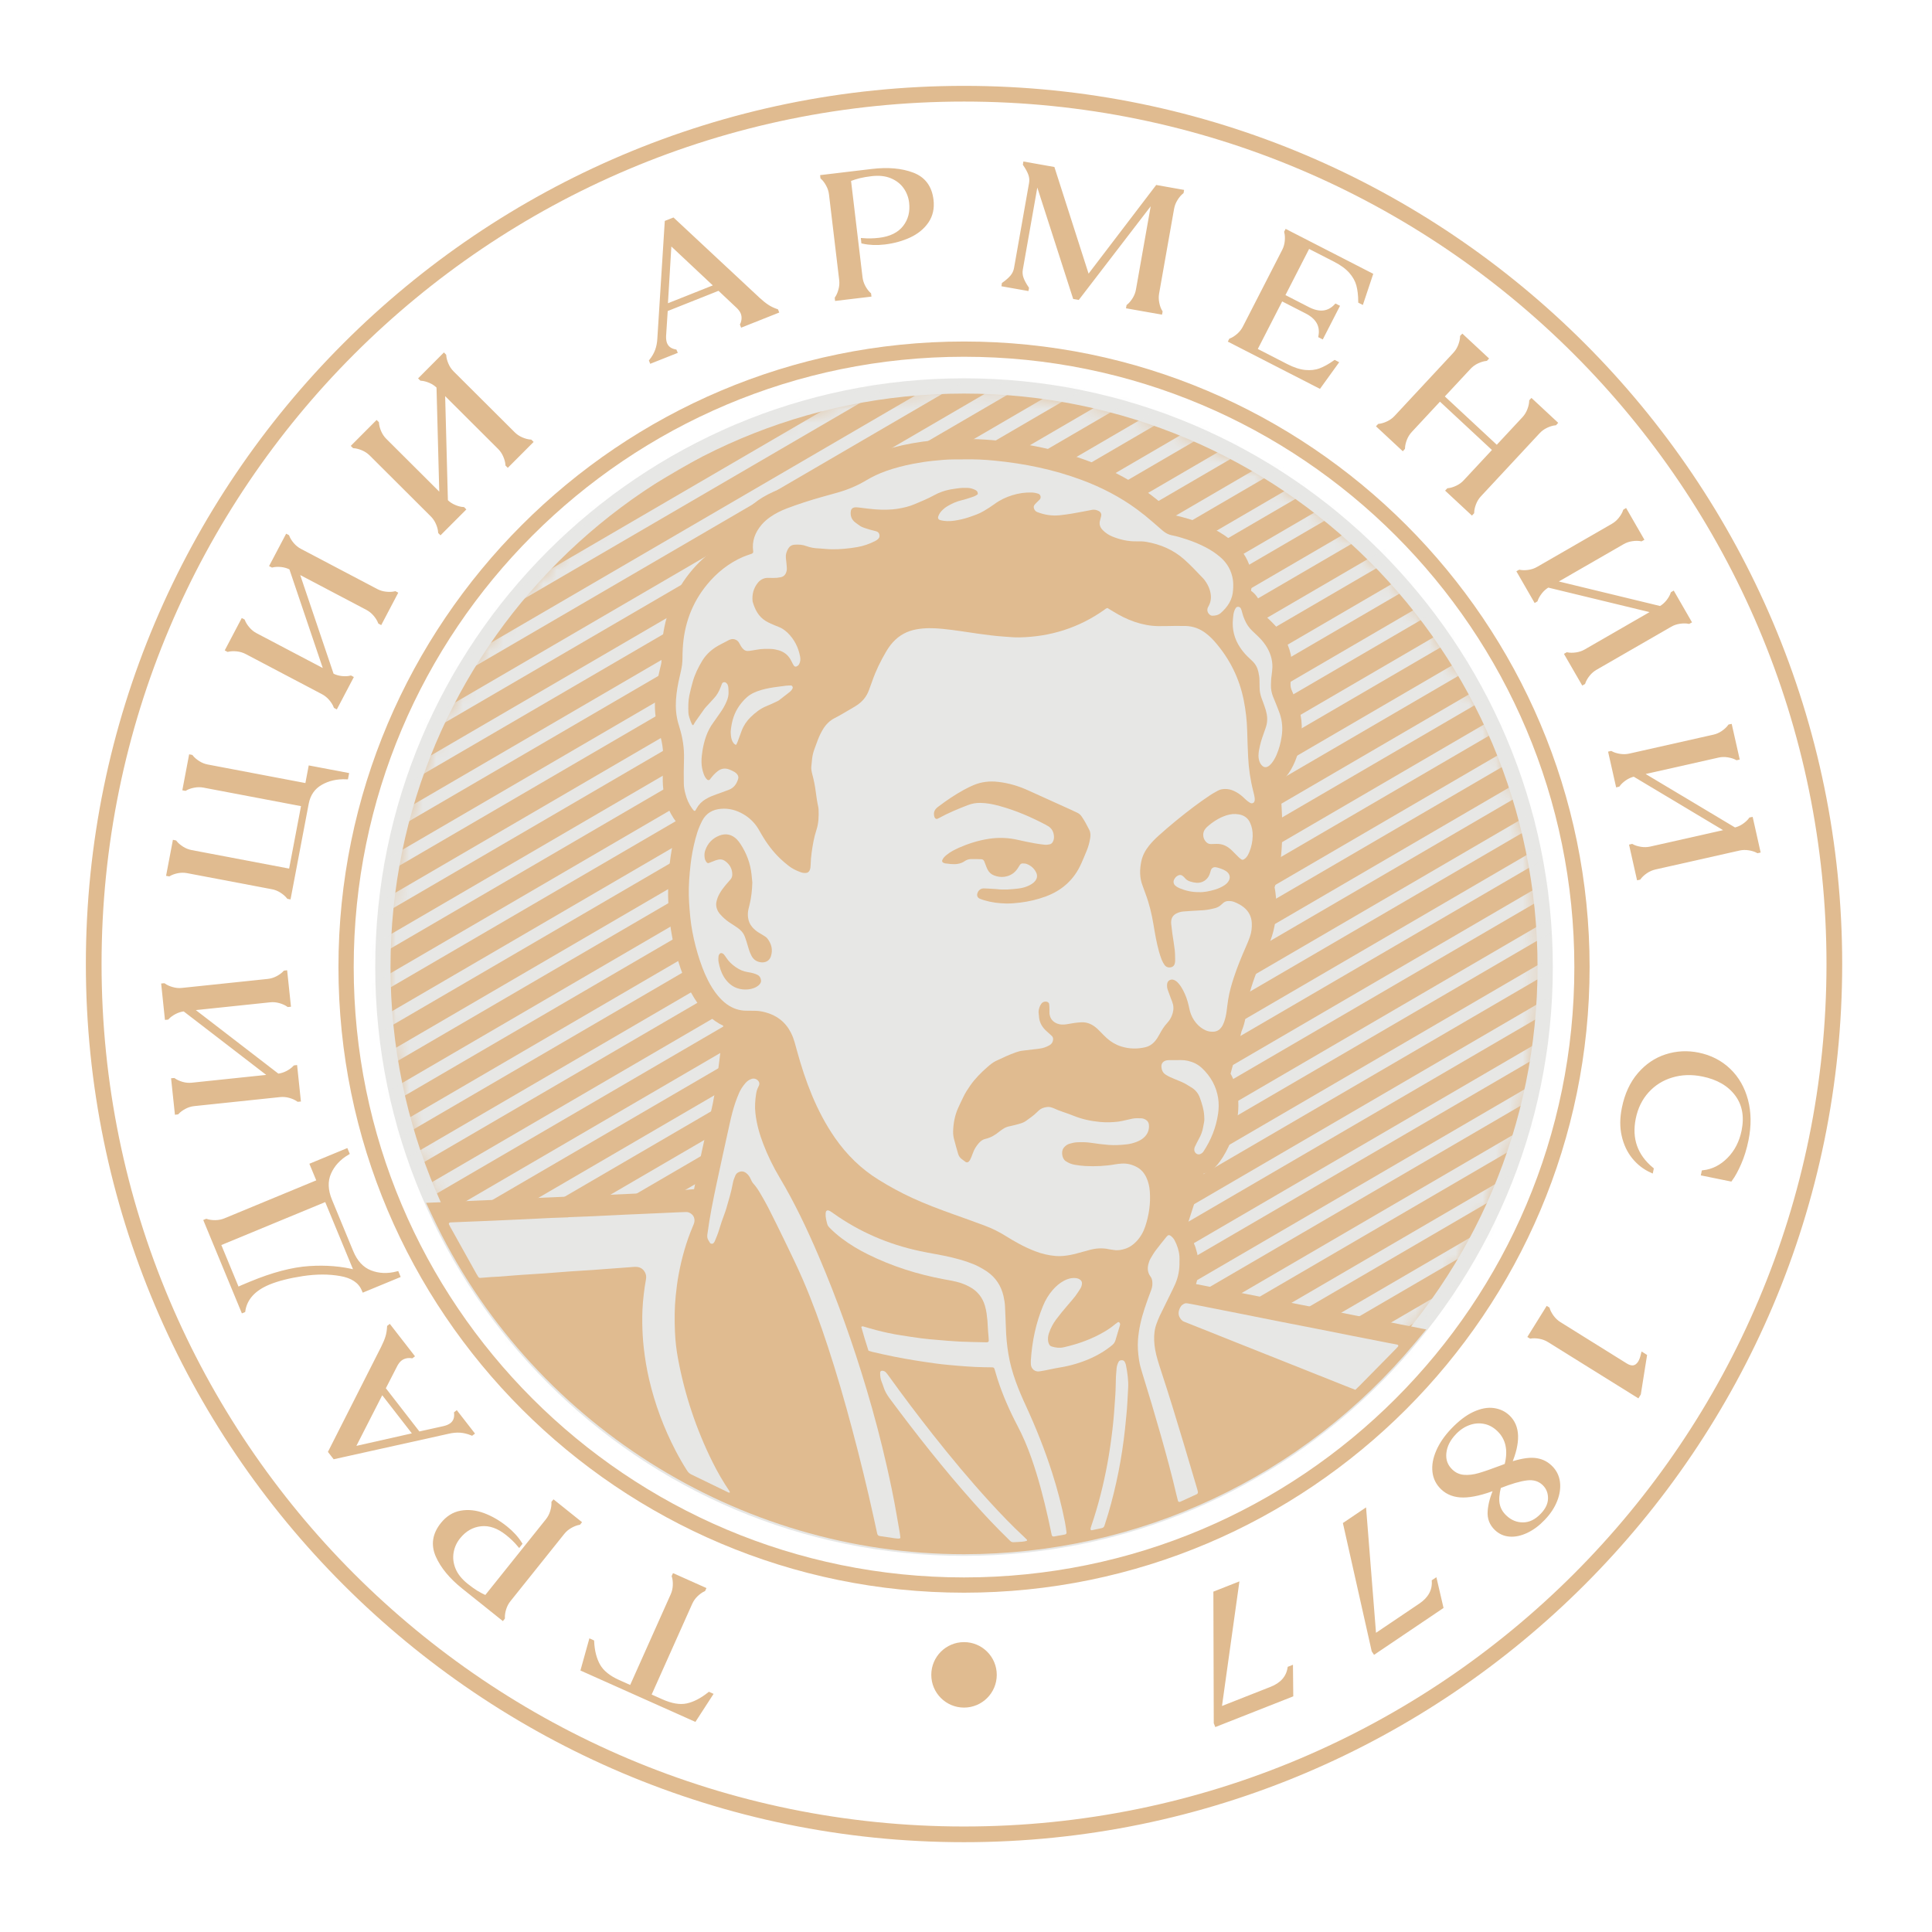 <?xml version="1.0" encoding="UTF-8"?> <svg xmlns="http://www.w3.org/2000/svg" width="144" height="144" viewBox="0 0 144 144" fill="none"><path d="M28.8 72C28.8 95.859 48.141 115.2 72 115.2C95.859 115.2 115.2 95.859 115.2 72C115.2 48.141 95.859 28.8 72 28.8C48.141 28.8 28.8 48.141 28.8 72Z" fill="#E0BB90"></path><path d="M52.458 118.488C52.269 118.578 52.083 118.71 51.899 118.886C51.718 119.064 51.576 119.264 51.477 119.488L48.402 126.365L49.322 126.776C50.042 127.098 50.667 127.202 51.2 127.091C51.733 126.979 52.285 126.696 52.856 126.243L52.998 126.307L51.784 128.179L43.414 124.438L44.013 122.29L44.157 122.355C44.192 123.07 44.347 123.666 44.618 124.142C44.888 124.618 45.382 125.016 46.101 125.338L47.035 125.755L50.11 118.877C50.21 118.653 50.264 118.414 50.275 118.16C50.285 117.906 50.259 117.678 50.198 117.48L50.226 117.419L52.485 118.429L52.458 118.488Z" fill="#E0BB90" stroke="#E0BB90" stroke-width="0.256" stroke-miterlimit="10"></path><path d="M43.161 113.526C42.958 113.565 42.745 113.645 42.522 113.771C42.3 113.896 42.114 114.054 41.961 114.245L37.942 119.267C37.79 119.459 37.676 119.677 37.601 119.92C37.527 120.163 37.495 120.389 37.503 120.597L37.462 120.648L34.535 118.306C33.601 117.558 32.954 116.774 32.594 115.955C32.236 115.134 32.358 114.349 32.959 113.598C33.346 113.114 33.812 112.821 34.354 112.723C34.897 112.626 35.458 112.685 36.038 112.901C36.617 113.118 37.172 113.44 37.705 113.867C38.156 114.227 38.519 114.624 38.791 115.054L38.694 115.178C38.439 114.874 38.145 114.587 37.807 114.318C37.143 113.787 36.487 113.558 35.836 113.632C35.186 113.704 34.636 114.022 34.188 114.582C33.921 114.915 33.751 115.291 33.682 115.706C33.612 116.122 33.662 116.539 33.834 116.963C34.007 117.387 34.319 117.779 34.769 118.141C35.041 118.357 35.284 118.531 35.498 118.666C35.716 118.798 35.951 118.923 36.209 119.04L40.793 113.312C40.945 113.12 41.06 112.902 41.132 112.659C41.207 112.416 41.239 112.19 41.231 111.981L41.273 111.93L43.202 113.475L43.161 113.526Z" fill="#E0BB90" stroke="#E0BB90" stroke-width="0.256" stroke-miterlimit="10"></path><path d="M26.325 107.951L30.922 106.916L28.467 103.755L26.325 107.951ZM35.17 106.867C34.879 106.748 34.592 106.679 34.311 106.657C34.029 106.638 33.728 106.663 33.41 106.739L24.92 108.623L24.592 108.201L28.522 100.444C28.674 100.14 28.784 99.876 28.853 99.649C28.922 99.424 28.963 99.171 28.979 98.892L29.031 98.852L30.751 101.067L30.698 101.107C30.559 101.084 30.411 101.087 30.259 101.119C30.107 101.151 29.968 101.215 29.845 101.311C29.72 101.409 29.608 101.55 29.507 101.734L28.608 103.486L31.207 106.835L33.107 106.414C33.331 106.359 33.512 106.279 33.651 106.172C33.899 105.98 34.007 105.697 33.973 105.324L34.024 105.284L35.223 106.827L35.17 106.867Z" fill="#E0BB90" stroke="#E0BB90" stroke-width="0.256" stroke-miterlimit="10"></path><path d="M24.309 89.429L16.33 92.729L17.708 96.062C17.882 95.979 18.204 95.84 18.672 95.648C20.328 94.961 21.788 94.577 23.045 94.494C24.304 94.411 25.463 94.507 26.524 94.785L24.309 89.429ZM29.698 95.109L27.103 96.181L27.072 96.109C26.815 95.51 26.253 95.136 25.384 94.984C24.517 94.83 23.576 94.832 22.559 94.985C21.543 95.139 20.704 95.352 20.04 95.625C18.925 96.086 18.298 96.779 18.157 97.701L18.098 97.725L15.316 91.001L15.376 90.976C15.575 91.041 15.8 91.073 16.055 91.07C16.309 91.067 16.549 91.019 16.776 90.926L23.738 88.046L23.226 86.809L25.821 85.736L25.911 85.953C25.272 86.331 24.82 86.822 24.554 87.427C24.288 88.032 24.312 88.717 24.631 89.483L26.207 93.296C26.524 94.062 26.991 94.566 27.607 94.806C28.221 95.046 28.888 95.073 29.608 94.889L29.698 95.109Z" fill="#E0BB90" stroke="#E0BB90" stroke-width="0.256" stroke-miterlimit="10"></path><path d="M22.222 81.991C22.052 81.873 21.844 81.779 21.598 81.708C21.355 81.639 21.11 81.619 20.865 81.643L14.47 82.315C14.225 82.34 13.992 82.412 13.766 82.531C13.542 82.649 13.358 82.785 13.216 82.937L13.152 82.945L12.892 80.484L12.958 80.478C13.129 80.596 13.337 80.692 13.58 80.761C13.825 80.83 14.07 80.852 14.315 80.825L20.174 80.211L13.728 75.251C13.486 75.276 13.251 75.348 13.025 75.467C12.801 75.585 12.617 75.721 12.475 75.873L12.409 75.879L12.152 73.42L12.217 73.414C12.388 73.532 12.595 73.627 12.841 73.695C13.084 73.766 13.329 73.787 13.572 73.761L19.968 73.091C20.212 73.065 20.446 72.993 20.672 72.875C20.896 72.756 21.081 72.62 21.222 72.468L21.288 72.46L21.547 74.921L21.481 74.927C21.31 74.809 21.102 74.713 20.857 74.644C20.612 74.575 20.368 74.553 20.124 74.579L14.264 75.193L20.71 80.155C20.955 80.129 21.188 80.057 21.414 79.939C21.638 79.82 21.822 79.684 21.964 79.532L22.03 79.524L22.288 81.985L22.222 81.991Z" fill="#E0BB90" stroke="#E0BB90" stroke-width="0.256" stroke-miterlimit="10"></path><path d="M25.828 57.956C25.104 57.924 24.464 58.069 23.909 58.391C23.353 58.714 23.012 59.21 22.884 59.881L21.553 66.889L21.489 66.877C21.36 66.714 21.189 66.564 20.973 66.426C20.758 66.289 20.531 66.197 20.291 66.153L13.973 64.954C13.732 64.908 13.488 64.909 13.236 64.957C12.987 65.007 12.773 65.084 12.593 65.189L12.528 65.177L12.99 62.746L13.054 62.759C13.182 62.922 13.355 63.073 13.569 63.21C13.784 63.346 14.011 63.437 14.251 63.484L21.652 64.889L22.585 59.983L15.184 58.578C14.942 58.533 14.696 58.535 14.446 58.585C14.197 58.631 13.982 58.709 13.803 58.813L13.739 58.801L14.2 56.372L14.264 56.385C14.393 56.548 14.565 56.697 14.779 56.834C14.993 56.972 15.222 57.063 15.462 57.108L22.864 58.514L23.113 57.199L25.873 57.722L25.828 57.956Z" fill="#E0BB90" stroke="#E0BB90" stroke-width="0.256" stroke-miterlimit="10"></path><path d="M24.994 52.672C24.919 52.479 24.797 52.283 24.633 52.09C24.468 51.898 24.277 51.743 24.06 51.629L18.369 48.634C18.153 48.52 17.917 48.45 17.663 48.423C17.41 48.397 17.183 48.407 16.98 48.455L16.922 48.424L18.073 46.237L18.13 46.267C18.207 46.461 18.327 46.655 18.493 46.848C18.658 47.042 18.849 47.197 19.065 47.309L24.281 50.053L21.676 42.347C21.46 42.234 21.225 42.163 20.972 42.136C20.717 42.111 20.49 42.12 20.287 42.168L20.228 42.138L21.381 39.951L21.439 39.981C21.514 40.175 21.634 40.37 21.799 40.562C21.965 40.757 22.156 40.911 22.373 41.024L28.065 44.02C28.281 44.133 28.516 44.203 28.769 44.229C29.023 44.256 29.25 44.245 29.453 44.199L29.511 44.229L28.361 46.418L28.301 46.386C28.226 46.192 28.105 45.999 27.94 45.805C27.775 45.611 27.585 45.458 27.367 45.343L22.153 42.599L24.757 50.304C24.973 50.419 25.209 50.488 25.461 50.516C25.716 50.541 25.943 50.532 26.145 50.483L26.202 50.514L25.052 52.703L24.994 52.672Z" fill="#E0BB90" stroke="#E0BB90" stroke-width="0.256" stroke-miterlimit="10"></path><path d="M32.785 39.673C32.771 39.465 32.713 39.244 32.612 39.011C32.511 38.777 32.374 38.574 32.201 38.401L27.647 33.86C27.473 33.688 27.27 33.55 27.036 33.451C26.801 33.35 26.58 33.294 26.372 33.278L26.326 33.233L28.071 31.481L28.118 31.527C28.134 31.735 28.191 31.956 28.291 32.19C28.393 32.423 28.529 32.627 28.703 32.801L32.876 36.961L32.662 28.83C32.487 28.657 32.286 28.52 32.052 28.42C31.817 28.321 31.596 28.264 31.388 28.249L31.342 28.203L33.086 26.451L33.132 26.499C33.148 26.707 33.206 26.926 33.307 27.16C33.407 27.395 33.545 27.598 33.718 27.771L38.273 32.31C38.446 32.484 38.651 32.62 38.884 32.719C39.118 32.82 39.339 32.876 39.547 32.892L39.593 32.939L37.847 34.689L37.801 34.643C37.787 34.436 37.727 34.214 37.627 33.98C37.527 33.747 37.39 33.544 37.217 33.371L33.043 29.209L33.257 37.34C33.431 37.513 33.635 37.651 33.868 37.75C34.103 37.851 34.324 37.907 34.532 37.921L34.579 37.969L32.831 39.719L32.785 39.673Z" fill="#E0BB90" stroke="#E0BB90" stroke-width="0.256" stroke-miterlimit="10"></path><path d="M49.928 18.093L49.645 22.795L53.362 21.317L49.928 18.093ZM48.511 26.889C48.706 26.643 48.853 26.387 48.951 26.121C49.048 25.856 49.106 25.56 49.123 25.233L49.672 16.555L50.17 16.358L56.528 22.291C56.778 22.52 57.002 22.699 57.199 22.827C57.397 22.957 57.627 23.067 57.891 23.16L57.915 23.222L55.311 24.257L55.287 24.195C55.349 24.069 55.386 23.926 55.397 23.771C55.408 23.616 55.386 23.464 55.328 23.318C55.269 23.173 55.165 23.025 55.016 22.877L53.581 21.526L49.645 23.093L49.519 25.033C49.509 25.264 49.535 25.461 49.6 25.624C49.717 25.915 49.959 26.097 50.325 26.168L50.351 26.229L48.535 26.95L48.511 26.889Z" fill="#E0BB90" stroke="#E0BB90" stroke-width="0.256" stroke-miterlimit="10"></path><path d="M62.348 22.223C62.464 22.05 62.556 21.842 62.62 21.596C62.686 21.349 62.705 21.106 62.676 20.861L61.915 14.476C61.886 14.233 61.811 13.999 61.689 13.777C61.568 13.553 61.43 13.37 61.275 13.231L61.268 13.165L64.988 12.721C66.179 12.58 67.19 12.668 68.027 12.988C68.862 13.306 69.337 13.943 69.451 14.9C69.526 15.516 69.406 16.052 69.097 16.508C68.787 16.962 68.348 17.322 67.788 17.583C67.228 17.844 66.609 18.014 65.932 18.095C65.358 18.164 64.822 18.145 64.321 18.036L64.304 17.879C64.699 17.911 65.11 17.903 65.537 17.852C66.382 17.751 67.006 17.442 67.411 16.927C67.812 16.412 67.972 15.797 67.888 15.085C67.836 14.66 67.688 14.276 67.443 13.935C67.195 13.594 66.86 13.338 66.438 13.164C66.016 12.989 65.516 12.937 64.944 13.004C64.598 13.046 64.304 13.095 64.057 13.156C63.811 13.217 63.556 13.298 63.294 13.399L64.161 20.686C64.192 20.929 64.267 21.161 64.388 21.385C64.51 21.609 64.648 21.79 64.803 21.93L64.811 21.996L62.355 22.289L62.348 22.223Z" fill="#E0BB90" stroke="#E0BB90" stroke-width="0.256" stroke-miterlimit="10"></path><path d="M74.794 21.168C75.063 20.976 75.273 20.79 75.422 20.611C75.569 20.433 75.665 20.228 75.706 19.996L76.826 13.662C76.866 13.43 76.849 13.204 76.769 12.987C76.692 12.768 76.558 12.523 76.372 12.249L76.383 12.185L78.49 12.559L81.089 20.668L86.231 13.926L88.108 14.259L88.097 14.324C87.935 14.454 87.788 14.628 87.654 14.844C87.518 15.062 87.43 15.291 87.386 15.531L86.266 21.863C86.225 22.105 86.23 22.35 86.282 22.599C86.332 22.849 86.412 23.062 86.521 23.241L86.508 23.305L84.073 22.875L84.084 22.811C84.246 22.68 84.394 22.505 84.529 22.289C84.662 22.073 84.751 21.844 84.793 21.603L85.983 14.883L80.351 22.217L80.087 22.171L77.279 13.449L76.11 20.068C76.068 20.3 76.087 20.524 76.166 20.744C76.244 20.963 76.377 21.207 76.562 21.481L76.551 21.545L74.785 21.232L74.794 21.168Z" fill="#E0BB90" stroke="#E0BB90" stroke-width="0.256" stroke-miterlimit="10"></path><path d="M91.715 25.348C91.908 25.271 92.102 25.148 92.292 24.982C92.484 24.815 92.636 24.622 92.748 24.404L95.683 18.681C95.795 18.463 95.862 18.226 95.886 17.974C95.91 17.721 95.897 17.492 95.847 17.29L95.878 17.231L102.198 20.473L101.505 22.55L101.364 22.479C101.36 22.004 101.312 21.593 101.219 21.246C101.124 20.897 100.94 20.567 100.665 20.254C100.388 19.94 99.995 19.65 99.481 19.388L97.518 18.382L95.638 22.049L97.502 23.006C98.332 23.431 99.02 23.356 99.564 22.78L99.705 22.85L98.537 25.129L98.396 25.057C98.539 24.274 98.198 23.673 97.376 23.25L95.511 22.295L93.577 26.066L95.876 27.246C96.39 27.51 96.856 27.662 97.27 27.702C97.684 27.743 98.062 27.7 98.4 27.574C98.736 27.446 99.099 27.246 99.486 26.972L99.625 27.044L98.344 28.82L91.686 25.407L91.715 25.348Z" fill="#E0BB90" stroke="#E0BB90" stroke-width="0.256" stroke-miterlimit="10"></path><path d="M102.783 31.719C102.991 31.696 103.21 31.631 103.439 31.522C103.669 31.413 103.869 31.269 104.036 31.09L108.416 26.384C108.583 26.203 108.714 25.995 108.805 25.759C108.896 25.52 108.948 25.298 108.954 25.09L108.999 25.044L110.808 26.727L110.764 26.775C110.557 26.797 110.34 26.863 110.108 26.97C109.877 27.08 109.68 27.224 109.512 27.404L107.509 29.555L111.568 33.331L113.57 31.181C113.736 31.002 113.866 30.792 113.957 30.555C114.05 30.319 114.098 30.095 114.106 29.887L114.151 29.839L115.96 31.523L115.916 31.572C115.709 31.594 115.49 31.66 115.26 31.768C115.031 31.875 114.831 32.02 114.664 32.2L110.284 36.907C110.117 37.087 109.988 37.293 109.896 37.532C109.805 37.77 109.754 37.992 109.748 38.2L109.703 38.248L107.892 36.563L107.936 36.516C108.144 36.493 108.364 36.428 108.592 36.319C108.823 36.212 109.021 36.068 109.188 35.887L111.381 33.533L107.32 29.757L105.13 32.111C104.964 32.29 104.834 32.498 104.741 32.735C104.65 32.971 104.6 33.196 104.592 33.404L104.549 33.452L102.738 31.767L102.783 31.719Z" fill="#E0BB90" stroke="#E0BB90" stroke-width="0.256" stroke-miterlimit="10"></path><path d="M113.254 42.596C113.456 42.634 113.685 42.638 113.938 42.601C114.189 42.564 114.421 42.486 114.634 42.362L120.206 39.151C120.418 39.029 120.603 38.868 120.76 38.668C120.918 38.468 121.032 38.27 121.099 38.073L121.155 38.039L122.39 40.183L122.334 40.215C122.128 40.175 121.901 40.173 121.65 40.21C121.398 40.245 121.165 40.325 120.954 40.447L115.846 43.389L123.754 45.305C123.966 45.183 124.15 45.022 124.309 44.823C124.466 44.623 124.579 44.423 124.646 44.228L124.704 44.194L125.938 46.337L125.88 46.369C125.677 46.329 125.448 46.329 125.197 46.364C124.946 46.401 124.712 46.479 124.501 46.601L118.928 49.813C118.715 49.935 118.531 50.097 118.373 50.295C118.216 50.495 118.102 50.695 118.035 50.892L117.979 50.924L116.742 48.783L116.8 48.749C117.003 48.789 117.232 48.791 117.485 48.754C117.736 48.719 117.97 48.639 118.181 48.517L123.288 45.574L115.381 43.66C115.168 43.782 114.984 43.941 114.826 44.142C114.669 44.342 114.555 44.54 114.486 44.737L114.43 44.77L113.197 42.628L113.254 42.596Z" fill="#E0BB90" stroke="#E0BB90" stroke-width="0.256" stroke-miterlimit="10"></path><path d="M120.074 56.106C120.258 56.205 120.476 56.274 120.727 56.314C120.978 56.354 121.225 56.347 121.463 56.294L127.737 54.882C127.975 54.829 128.199 54.73 128.409 54.586C128.62 54.44 128.786 54.285 128.909 54.117L128.973 54.104L129.517 56.515L129.453 56.53C129.269 56.43 129.05 56.362 128.801 56.322C128.549 56.28 128.303 56.286 128.065 56.341L122.316 57.635L129.297 61.811C129.535 61.757 129.759 61.659 129.97 61.515C130.178 61.371 130.345 61.214 130.471 61.046L130.535 61.034L131.076 63.445L131.013 63.459C130.829 63.36 130.612 63.291 130.361 63.251C130.109 63.21 129.865 63.216 129.626 63.27L123.353 64.683C123.113 64.738 122.889 64.837 122.679 64.979C122.468 65.125 122.301 65.28 122.178 65.448L122.114 65.462L121.572 63.05L121.636 63.035C121.82 63.134 122.036 63.203 122.289 63.243C122.54 63.283 122.785 63.277 123.023 63.224L128.77 61.93L121.791 57.754C121.551 57.806 121.329 57.906 121.117 58.05C120.908 58.195 120.741 58.35 120.618 58.518L120.554 58.533L120.01 56.12L120.074 56.106Z" fill="#E0BB90" stroke="#E0BB90" stroke-width="0.256" stroke-miterlimit="10"></path><path d="M122.174 80.069C122.741 79.408 123.414 78.954 124.193 78.704C124.969 78.456 125.766 78.415 126.581 78.581C127.481 78.765 128.243 79.156 128.869 79.754C129.491 80.351 129.923 81.104 130.163 82.01C130.401 82.915 130.413 83.904 130.195 84.975C130.065 85.612 129.886 86.189 129.661 86.706C129.435 87.223 129.211 87.631 128.992 87.927L126.92 87.506L126.952 87.352C127.664 87.271 128.296 86.952 128.848 86.395C129.398 85.837 129.76 85.138 129.933 84.295C130.152 83.213 129.982 82.303 129.424 81.562C128.865 80.821 128.027 80.338 126.912 80.111C126.097 79.944 125.329 79.97 124.608 80.188C123.885 80.403 123.275 80.786 122.779 81.335C122.285 81.882 121.957 82.551 121.795 83.343C121.483 84.876 121.926 86.139 123.126 87.135L123.094 87.288C122.571 87.053 122.125 86.707 121.757 86.253C121.39 85.799 121.137 85.26 120.997 84.635C120.854 84.011 120.859 83.33 121.011 82.589C121.217 81.57 121.606 80.73 122.174 80.069Z" fill="#E0BB90"></path><path d="M122.174 80.069C122.741 79.408 123.414 78.954 124.193 78.704C124.969 78.456 125.766 78.415 126.581 78.581C127.481 78.765 128.243 79.156 128.869 79.754C129.491 80.351 129.923 81.104 130.163 82.01C130.401 82.915 130.413 83.904 130.195 84.975C130.065 85.612 129.886 86.189 129.661 86.706C129.435 87.223 129.211 87.631 128.992 87.927L126.92 87.506L126.952 87.352C127.664 87.271 128.296 86.952 128.848 86.395C129.398 85.837 129.76 85.138 129.933 84.295C130.152 83.213 129.982 82.303 129.424 81.562C128.865 80.821 128.027 80.338 126.912 80.111C126.097 79.944 125.329 79.97 124.608 80.188C123.885 80.403 123.275 80.786 122.779 81.335C122.285 81.882 121.957 82.551 121.795 83.343C121.483 84.876 121.926 86.139 123.126 87.135L123.094 87.288C122.571 87.053 122.125 86.707 121.757 86.253C121.39 85.799 121.137 85.26 120.997 84.635C120.854 84.011 120.859 83.33 121.011 82.589C121.217 81.57 121.606 80.73 122.174 80.069Z" fill="#E0BB90" stroke="#E0BB90" stroke-width="0.256" stroke-miterlimit="10"></path><path d="M115.379 97.542C115.441 97.742 115.547 97.944 115.697 98.148C115.848 98.353 116.027 98.521 116.236 98.651L121.182 101.733C121.619 102.005 121.964 101.941 122.214 101.541C122.297 101.406 122.372 101.205 122.436 100.936L122.625 101.054L122.174 103.889L122.075 104.049L115.444 99.921C115.236 99.792 115.008 99.705 114.756 99.66C114.505 99.614 114.278 99.609 114.072 99.641L114.016 99.608L115.323 97.508L115.379 97.542Z" fill="#E0BB90" stroke="#E0BB90" stroke-width="0.256" stroke-miterlimit="10"></path><path d="M113.798 110.213C113.284 110.275 112.602 110.474 111.753 110.81C111.617 111.346 111.583 111.786 111.655 112.13C111.726 112.474 111.9 112.778 112.178 113.043C112.57 113.418 113.02 113.603 113.526 113.598C114.031 113.594 114.5 113.365 114.935 112.909C115.321 112.506 115.511 112.09 115.508 111.659C115.508 111.23 115.358 110.874 115.062 110.59C114.73 110.277 114.31 110.15 113.798 110.213ZM107.676 108.294C107.62 108.821 107.783 109.267 108.164 109.627C108.43 109.882 108.742 110.022 109.1 110.053C109.458 110.082 109.846 110.037 110.265 109.914C110.686 109.79 111.236 109.598 111.922 109.339L112.263 109.208C112.553 108.091 112.359 107.211 111.684 106.565C111.366 106.262 111.014 106.074 110.623 106C110.234 105.926 109.849 105.962 109.465 106.104C109.081 106.246 108.734 106.48 108.422 106.808C107.98 107.27 107.73 107.766 107.676 108.294ZM109.065 111.488C108.426 111.49 107.906 111.298 107.502 110.912C107.153 110.579 106.951 110.178 106.895 109.704C106.838 109.229 106.929 108.72 107.164 108.176C107.399 107.63 107.762 107.099 108.255 106.582C108.814 105.997 109.354 105.586 109.879 105.346C110.404 105.106 110.884 105.014 111.318 105.074C111.753 105.133 112.121 105.306 112.423 105.595C113.183 106.32 113.22 107.493 112.53 109.115C113.297 108.858 113.911 108.75 114.372 108.792C114.834 108.834 115.231 109.011 115.559 109.325C115.889 109.638 116.082 110.014 116.142 110.454C116.199 110.896 116.132 111.354 115.942 111.834C115.753 112.312 115.455 112.765 115.047 113.189C114.65 113.608 114.23 113.922 113.788 114.131C113.345 114.342 112.927 114.432 112.532 114.403C112.137 114.374 111.798 114.224 111.513 113.952C111.138 113.597 110.97 113.157 111.009 112.635C111.047 112.112 111.204 111.541 111.482 110.92C110.506 111.298 109.7 111.486 109.065 111.488Z" fill="#E0BB90"></path><path d="M113.798 110.213C113.284 110.275 112.602 110.474 111.753 110.81C111.617 111.346 111.583 111.786 111.655 112.13C111.726 112.474 111.9 112.778 112.178 113.043C112.57 113.418 113.02 113.603 113.526 113.598C114.031 113.594 114.5 113.365 114.935 112.909C115.321 112.506 115.511 112.09 115.508 111.659C115.508 111.23 115.358 110.874 115.062 110.59C114.73 110.277 114.31 110.15 113.798 110.213ZM107.676 108.294C107.62 108.821 107.783 109.267 108.164 109.627C108.43 109.882 108.742 110.022 109.1 110.053C109.458 110.082 109.846 110.037 110.265 109.914C110.686 109.79 111.236 109.598 111.922 109.339L112.263 109.208C112.553 108.091 112.359 107.211 111.684 106.565C111.366 106.262 111.014 106.074 110.623 106C110.234 105.926 109.849 105.962 109.465 106.104C109.081 106.246 108.734 106.48 108.422 106.808C107.98 107.27 107.73 107.766 107.676 108.294ZM109.065 111.488C108.426 111.49 107.906 111.298 107.502 110.912C107.153 110.579 106.951 110.178 106.895 109.704C106.838 109.229 106.929 108.72 107.164 108.176C107.399 107.63 107.762 107.099 108.255 106.582C108.814 105.997 109.354 105.586 109.879 105.346C110.404 105.106 110.884 105.014 111.318 105.074C111.753 105.133 112.121 105.306 112.423 105.595C113.183 106.32 113.22 107.493 112.53 109.115C113.297 108.858 113.911 108.75 114.372 108.792C114.834 108.834 115.231 109.011 115.559 109.325C115.889 109.638 116.082 110.014 116.142 110.454C116.199 110.896 116.132 111.354 115.942 111.834C115.753 112.312 115.455 112.765 115.047 113.189C114.65 113.608 114.23 113.922 113.788 114.131C113.345 114.342 112.927 114.432 112.532 114.403C112.137 114.374 111.798 114.224 111.513 113.952C111.138 113.597 110.97 113.157 111.009 112.635C111.047 112.112 111.204 111.541 111.482 110.92C110.506 111.298 109.7 111.486 109.065 111.488Z" fill="#E0BB90" stroke="#E0BB90" stroke-width="0.256" stroke-miterlimit="10"></path><path d="M101.708 112.58L102.449 121.928L105.859 119.629C106.553 119.159 106.884 118.567 106.846 117.853L106.977 117.765L107.448 119.791L102.448 123.164L102.36 123.032L100.235 113.575L101.708 112.58Z" fill="#E0BB90" stroke="#E0BB90" stroke-width="0.256" stroke-miterlimit="10"></path><path d="M92.222 118.066L90.923 127.352L94.747 125.846C95.53 125.538 95.979 125.032 96.094 124.328L96.243 124.269L96.264 126.349L90.653 128.56L90.595 128.413L90.566 118.718L92.222 118.066Z" fill="#E0BB90" stroke="#E0BB90" stroke-width="0.256" stroke-miterlimit="10"></path><path d="M74.293 124.834C74.293 126.181 73.2 127.274 71.853 127.274C70.504 127.274 69.413 126.181 69.413 124.834C69.413 123.487 70.504 122.394 71.853 122.394C73.2 122.394 74.293 123.487 74.293 124.834Z" fill="#E0BB90"></path><path d="M71.853 28.197C47.654 28.197 27.968 47.883 27.968 72.082C27.968 96.28 47.654 115.966 71.853 115.966C96.051 115.966 115.738 96.28 115.738 72.082C115.738 47.883 96.051 28.197 71.853 28.197ZM71.853 29.334C95.461 29.334 114.6 48.474 114.6 72.082C114.6 95.691 95.461 114.829 71.853 114.829C48.245 114.829 29.106 95.691 29.106 72.082C29.106 48.474 48.245 29.334 71.853 29.334Z" fill="#E7E7E5"></path><path d="M71.853 6.4C35.762 6.4 6.4 35.761 6.4 71.853C6.4 107.944 35.762 137.306 71.853 137.306C107.944 137.306 137.306 107.944 137.306 71.853C137.306 35.761 107.944 6.4 71.853 6.4ZM71.853 7.57C107.355 7.57 136.136 36.35 136.136 71.853C136.136 107.355 107.355 136.136 71.853 136.136C36.35 136.136 7.57 107.355 7.57 71.853C7.57 36.35 36.35 7.57 71.853 7.57Z" fill="#E0BB90"></path><path d="M71.853 25.454C46.143 25.454 25.226 46.371 25.226 72.081C25.226 97.793 46.143 118.71 71.853 118.71C97.563 118.71 118.48 97.793 118.48 72.081C118.48 46.371 97.563 25.454 71.853 25.454ZM71.853 26.591C96.976 26.591 117.343 46.958 117.343 72.081C117.343 97.206 96.976 117.572 71.853 117.572C46.73 117.572 26.363 97.206 26.363 72.081C26.363 46.958 46.73 26.591 71.853 26.591Z" fill="#E0BB90"></path><mask id="mask0_715_12435" style="mask-type:luminance" maskUnits="userSpaceOnUse" x="28" y="29" width="87" height="87"><path d="M50.203 34.929C29.684 46.886 22.743 73.214 34.7 93.733C46.658 114.251 72.985 121.19 93.503 109.233C114.022 97.277 120.962 70.95 109.004 50.432C101.015 36.723 86.614 29.075 71.812 29.075C64.462 29.075 57.011 30.961 50.203 34.929Z" fill="white"></path></mask><g mask="url(#mask0_715_12435)"><path d="M-8.468 66.01L109.347 -2.65" stroke="#E7E7E5" stroke-width="0.912" stroke-miterlimit="10"></path><path d="M-7.208 68.171L110.607 -0.489" stroke="#E7E7E5" stroke-width="0.912" stroke-miterlimit="10"></path><path d="M-5.948 70.333L111.866 1.673" stroke="#E7E7E5" stroke-width="0.912" stroke-miterlimit="10"></path><path d="M-4.689 72.494L113.126 3.834" stroke="#E7E7E5" stroke-width="0.912" stroke-miterlimit="10"></path><path d="M-3.429 74.656L114.385 5.996" stroke="#E7E7E5" stroke-width="0.912" stroke-miterlimit="10"></path><path d="M-2.17 76.817L115.645 8.157" stroke="#E7E7E5" stroke-width="0.912" stroke-miterlimit="10"></path><path d="M-0.91 78.978L116.905 10.319" stroke="#E7E7E5" stroke-width="0.912" stroke-miterlimit="10"></path><path d="M0.349 81.14L118.164 12.48" stroke="#E7E7E5" stroke-width="0.912" stroke-miterlimit="10"></path><path d="M1.609 83.302L119.424 14.642" stroke="#E7E7E5" stroke-width="0.912" stroke-miterlimit="10"></path><path d="M2.869 85.463L120.683 16.803" stroke="#E7E7E5" stroke-width="0.912" stroke-miterlimit="10"></path><path d="M4.128 87.624L121.943 18.965" stroke="#E7E7E5" stroke-width="0.912" stroke-miterlimit="10"></path><path d="M5.388 89.786L123.203 21.126" stroke="#E7E7E5" stroke-width="0.912" stroke-miterlimit="10"></path><path d="M6.647 91.947L124.462 23.288" stroke="#E7E7E5" stroke-width="0.912" stroke-miterlimit="10"></path><path d="M7.907 94.109L125.722 25.449" stroke="#E7E7E5" stroke-width="0.912" stroke-miterlimit="10"></path><path d="M9.167 96.27L126.981 27.61" stroke="#E7E7E5" stroke-width="0.912" stroke-miterlimit="10"></path><path d="M10.426 98.432L128.241 29.772" stroke="#E7E7E5" stroke-width="0.912" stroke-miterlimit="10"></path><path d="M11.686 100.592L129.501 31.933" stroke="#E7E7E5" stroke-width="0.912" stroke-miterlimit="10"></path><path d="M12.945 102.754L130.76 34.094" stroke="#E7E7E5" stroke-width="0.912" stroke-miterlimit="10"></path><path d="M14.205 104.916L132.02 36.256" stroke="#E7E7E5" stroke-width="0.912" stroke-miterlimit="10"></path><path d="M15.464 107.077L133.279 38.417" stroke="#E7E7E5" stroke-width="0.912" stroke-miterlimit="10"></path><path d="M16.724 109.239L134.539 40.579" stroke="#E7E7E5" stroke-width="0.912" stroke-miterlimit="10"></path><path d="M17.984 111.4L135.799 42.741" stroke="#E7E7E5" stroke-width="0.912" stroke-miterlimit="10"></path><path d="M19.243 113.562L137.058 44.902" stroke="#E7E7E5" stroke-width="0.912" stroke-miterlimit="10"></path><path d="M20.503 115.723L138.318 47.064" stroke="#E7E7E5" stroke-width="0.912" stroke-miterlimit="10"></path><path d="M21.762 117.885L139.577 49.225" stroke="#E7E7E5" stroke-width="0.912" stroke-miterlimit="10"></path><path d="M23.022 120.045L140.837 51.385" stroke="#E7E7E5" stroke-width="0.912" stroke-miterlimit="10"></path><path d="M24.282 122.207L142.096 53.547" stroke="#E7E7E5" stroke-width="0.912" stroke-miterlimit="10"></path><path d="M25.541 124.368L143.356 55.709" stroke="#E7E7E5" stroke-width="0.912" stroke-miterlimit="10"></path><path d="M26.801 126.53L144.616 57.87" stroke="#E7E7E5" stroke-width="0.912" stroke-miterlimit="10"></path><path d="M28.061 128.691L145.875 60.032" stroke="#E7E7E5" stroke-width="0.912" stroke-miterlimit="10"></path><path d="M29.32 130.853L147.135 62.193" stroke="#E7E7E5" stroke-width="0.912" stroke-miterlimit="10"></path><path d="M30.58 133.015L148.395 64.355" stroke="#E7E7E5" stroke-width="0.912" stroke-miterlimit="10"></path><path d="M31.839 135.176L149.654 66.516" stroke="#E7E7E5" stroke-width="0.912" stroke-miterlimit="10"></path><path d="M33.099 137.338L150.914 68.678" stroke="#E7E7E5" stroke-width="0.912" stroke-miterlimit="10"></path><path d="M34.358 139.5L152.173 70.84" stroke="#E7E7E5" stroke-width="0.912" stroke-miterlimit="10"></path><path d="M35.618 141.661L153.433 73.001" stroke="#E7E7E5" stroke-width="0.912" stroke-miterlimit="10"></path><path d="M36.878 143.821L154.692 75.161" stroke="#E7E7E5" stroke-width="0.912" stroke-miterlimit="10"></path></g><path d="M89.145 95.708C89.348 95.05 89.446 94.269 89.222 93.38C89.145 93.082 89.063 92.826 89.019 92.761L88.835 92.249C88.711 91.964 88.577 91.722 88.43 91.524C88.691 90.724 89.206 89.132 89.703 87.481C89.921 87.425 90.137 87.324 90.351 87.181C91.231 86.583 93.206 83.063 91.825 80.221C91.793 80.157 91.761 80.098 91.719 80.029C92.044 78.829 92.351 77.695 92.532 76.881C92.83 76.197 92.902 75.452 92.947 74.999C92.966 74.797 93.022 74.567 93.086 74.285L93.156 73.965C93.425 72.98 93.863 71.916 94.246 71.077L94.343 70.884C95.395 68.898 95.142 66.855 95.001 66.129C95.289 65.38 95.883 63.156 95.375 58.341C95.383 58.337 95.39 58.33 95.396 58.325C96.644 57.429 97.38 54.73 96.857 52.98C96.679 52.383 96.51 51.991 96.371 51.673C96.169 51.217 96.139 51.146 96.254 50.365C96.59 48.013 95.095 46.633 94.463 46.049L94.292 45.889C94.159 45.754 94.019 45.431 93.966 45.133C93.883 44.689 93.617 44.293 93.243 44.033C93.425 43.149 93.286 42.281 92.831 41.497C91.609 39.396 88.441 38.596 87.612 38.42C87.497 38.33 87.329 38.18 87.171 38.039C85.791 36.821 82.924 34.287 76.62 33.156C70.591 32.071 65.975 33.175 63.857 34.444C62.892 35.02 62.283 35.186 61.228 35.473C60.462 35.682 59.507 35.943 58.14 36.452C55.457 37.452 54.756 39.146 54.591 40.183C53.62 40.629 52.158 41.545 50.948 43.325C49.321 45.722 49.308 48.125 49.302 49.148L49.3 49.356C49.294 49.442 49.26 49.562 49.188 49.865C48.942 50.935 48.527 52.729 49.102 54.481C49.46 55.58 49.443 56.132 49.412 57.047C49.401 57.409 49.388 57.794 49.398 58.234C49.435 59.951 50.161 60.999 50.542 61.433C49.79 63.615 49.463 67.255 50.246 70.516C51.004 73.674 52.236 75.669 53.911 76.455C53.745 78.069 53.375 81.373 52.996 82.836C52.566 84.484 51.974 87.409 51.731 88.631C50.795 88.721 48.887 88.895 47.647 88.951L31.758 89.653L32.243 90.684C39.431 105.965 54.98 115.841 71.852 115.841C84.878 115.841 97.135 110.093 105.484 100.073L106.303 99.09L89.145 95.708Z" fill="#E0BB90"></path><path d="M55.541 73.753C55.844 73.756 56.132 73.7 56.396 73.545C56.493 73.486 56.583 73.417 56.648 73.323C56.7 73.252 56.732 73.169 56.724 73.084C56.706 72.907 56.633 72.755 56.469 72.667C56.37 72.614 56.263 72.574 56.156 72.544C56.02 72.507 55.88 72.478 55.741 72.457C55.412 72.409 55.117 72.276 54.847 72.091C54.564 71.897 54.317 71.667 54.129 71.377C54.076 71.294 54.02 71.211 53.954 71.139C53.897 71.076 53.821 71.032 53.73 71.038C53.66 71.044 53.57 71.158 53.556 71.259C53.546 71.329 53.543 71.4 53.541 71.47C53.535 71.643 53.58 71.808 53.618 71.972C53.711 72.361 53.866 72.724 54.114 73.041C54.476 73.504 54.951 73.747 55.541 73.753ZM56.074 65.776C56.06 65.627 56.039 65.401 56.015 65.176C55.925 64.342 55.639 63.58 55.175 62.883C55.096 62.766 55.01 62.651 54.911 62.553C54.54 62.188 54.098 62.094 53.618 62.28C53.103 62.48 52.749 62.851 52.565 63.379C52.501 63.556 52.495 63.739 52.519 63.923C52.536 64.051 52.584 64.169 52.668 64.27C52.7 64.312 52.776 64.345 52.818 64.329C52.924 64.291 53.031 64.251 53.133 64.206C53.264 64.148 53.396 64.1 53.536 64.07C53.712 64.033 53.88 64.064 54.025 64.163C54.372 64.403 54.572 64.732 54.581 65.161C54.584 65.307 54.543 65.441 54.444 65.553C54.321 65.691 54.2 65.832 54.081 65.971C53.916 66.166 53.765 66.372 53.639 66.595C53.525 66.793 53.442 67.003 53.397 67.227C53.365 67.384 53.375 67.536 53.42 67.689C53.469 67.856 53.553 68.001 53.666 68.131C53.863 68.356 54.081 68.558 54.328 68.726C54.482 68.83 54.634 68.931 54.791 69.03C55.413 69.427 55.476 69.676 55.633 70.153C55.703 70.368 55.757 70.588 55.829 70.803C55.877 70.95 55.937 71.096 56.008 71.233C56.162 71.534 56.413 71.697 56.752 71.728C57.017 71.75 57.333 71.648 57.453 71.294C57.621 70.795 57.505 70.344 57.186 69.94C57.119 69.854 57.015 69.795 56.92 69.734C56.791 69.648 56.652 69.574 56.52 69.491C56.352 69.384 56.202 69.254 56.071 69.104C55.889 68.894 55.785 68.649 55.754 68.374C55.732 68.177 55.736 67.977 55.783 67.782C55.815 67.644 55.85 67.507 55.882 67.369C55.999 66.87 56.056 66.364 56.074 65.776ZM74.277 66.267C73.975 66.249 73.663 66.227 73.351 66.216C73.103 66.208 72.919 66.352 72.847 66.588C72.797 66.756 72.861 66.908 73.016 66.977C73.121 67.022 73.228 67.06 73.337 67.094C73.882 67.26 74.442 67.332 75.012 67.342C75.353 67.347 75.69 67.315 76.029 67.275C76.68 67.198 77.312 67.048 77.925 66.824C79.157 66.374 80.061 65.563 80.594 64.355C80.737 64.03 80.876 63.704 81.008 63.376C81.127 63.086 81.205 62.785 81.255 62.476C81.29 62.264 81.288 62.049 81.188 61.852C81.015 61.512 80.839 61.171 80.62 60.856C80.537 60.737 80.434 60.643 80.301 60.58C80.148 60.508 79.996 60.432 79.842 60.363C78.77 59.878 77.698 59.395 76.628 58.908C75.914 58.584 75.172 58.364 74.389 58.275C73.757 58.203 73.144 58.272 72.557 58.52C72.324 58.619 72.093 58.732 71.871 58.854C71.197 59.22 70.562 59.649 69.951 60.112C69.895 60.153 69.839 60.196 69.789 60.248C69.599 60.44 69.573 60.667 69.656 60.915C69.666 60.94 69.685 60.963 69.703 60.985C69.732 61.025 69.813 61.052 69.855 61.035C69.893 61.019 69.933 61.003 69.97 60.982C70.665 60.595 71.399 60.296 72.138 60.009C72.434 59.894 72.735 59.841 73.052 59.843C73.552 59.846 74.036 59.945 74.516 60.078C75.709 60.406 76.839 60.891 77.932 61.467C78.007 61.507 78.082 61.548 78.153 61.596C78.409 61.764 78.528 62.012 78.554 62.31C78.569 62.468 78.546 62.622 78.463 62.761C78.412 62.849 78.337 62.91 78.233 62.932C78.106 62.958 77.98 62.976 77.852 62.96C77.613 62.929 77.373 62.905 77.136 62.86C76.719 62.784 76.303 62.7 75.888 62.604C75.162 62.433 74.429 62.408 73.693 62.521C72.921 62.641 72.178 62.875 71.461 63.19C71.215 63.299 70.977 63.424 70.752 63.574C70.599 63.678 70.455 63.792 70.335 63.934C70.292 63.987 70.261 64.054 70.229 64.116C70.201 64.176 70.237 64.272 70.298 64.297C70.349 64.32 70.402 64.345 70.457 64.353C70.597 64.374 70.738 64.39 70.879 64.401C71.239 64.43 71.586 64.401 71.897 64.187C72.039 64.089 72.202 64.033 72.375 64.03C72.631 64.027 72.885 64.033 73.14 64.041C73.25 64.044 73.324 64.112 73.365 64.209C73.404 64.3 73.434 64.395 73.471 64.488C73.513 64.593 73.552 64.699 73.602 64.8C73.708 65.012 73.871 65.166 74.093 65.249C74.333 65.339 74.583 65.387 74.842 65.353C75.276 65.297 75.613 65.088 75.855 64.723C75.909 64.641 75.959 64.555 76.013 64.472C76.063 64.395 76.138 64.352 76.228 64.355C76.325 64.358 76.429 64.358 76.519 64.393C76.836 64.513 77.081 64.723 77.229 65.03C77.338 65.257 77.309 65.472 77.151 65.667C77.042 65.801 76.9 65.894 76.748 65.974C76.482 66.115 76.192 66.192 75.897 66.227C75.362 66.288 74.825 66.34 74.277 66.267ZM82.549 45.32C82.684 45.401 82.828 45.491 82.973 45.579C83.482 45.891 84.01 46.161 84.578 46.352C85.146 46.542 85.728 46.66 86.329 46.667C86.754 46.672 87.18 46.656 87.605 46.652C87.86 46.651 88.116 46.651 88.37 46.657C88.943 46.673 89.45 46.867 89.901 47.219C90.136 47.401 90.351 47.609 90.546 47.833C91.652 49.1 92.378 50.553 92.704 52.206C92.85 52.945 92.936 53.691 92.957 54.443C92.975 55.096 92.996 55.748 93.028 56.4C93.069 57.265 93.191 58.12 93.407 58.961C93.445 59.112 93.481 59.264 93.509 59.417C93.522 59.486 93.524 59.558 93.52 59.628C93.513 59.835 93.338 59.936 93.165 59.833C93.081 59.784 92.999 59.724 92.924 59.66C92.826 59.579 92.737 59.488 92.642 59.401C92.442 59.217 92.22 59.067 91.973 58.953C91.765 58.856 91.546 58.804 91.316 58.806C91.129 58.808 90.946 58.835 90.781 58.928C90.572 59.046 90.357 59.158 90.159 59.294C89.772 59.556 89.388 59.824 89.013 60.105C88.085 60.806 87.183 61.539 86.319 62.32C86.076 62.539 85.85 62.772 85.645 63.028C85.367 63.376 85.157 63.76 85.066 64.2C84.941 64.806 84.928 65.409 85.157 66C85.239 66.211 85.311 66.427 85.389 66.64C85.663 67.372 85.844 68.129 85.972 68.9C86.085 69.585 86.201 70.27 86.389 70.94C86.445 71.145 86.513 71.347 86.591 71.544C86.644 71.675 86.716 71.8 86.794 71.916C86.911 72.089 87.124 72.15 87.322 72.081C87.437 72.043 87.519 71.963 87.551 71.848C87.575 71.766 87.591 71.68 87.589 71.596C87.585 71.328 87.586 71.056 87.556 70.79C87.509 70.382 87.436 69.976 87.378 69.569C87.344 69.331 87.317 69.091 87.293 68.851C87.285 68.782 87.29 68.71 87.296 68.64C87.322 68.377 87.461 68.192 87.697 68.078C87.85 68.004 88.012 67.952 88.184 67.939C88.538 67.915 88.89 67.883 89.245 67.868C89.557 67.856 89.868 67.838 90.175 67.776C90.3 67.75 90.424 67.721 90.548 67.691C90.728 67.644 90.892 67.561 91.028 67.428C91.077 67.379 91.13 67.331 91.186 67.288C91.288 67.208 91.407 67.161 91.54 67.158C91.697 67.155 91.849 67.169 91.997 67.228C92.25 67.329 92.489 67.452 92.7 67.622C93.074 67.923 93.277 68.312 93.301 68.795C93.319 69.153 93.276 69.504 93.154 69.841C93.073 70.067 92.983 70.291 92.885 70.512C92.549 71.278 92.229 72.049 91.967 72.844C91.789 73.384 91.632 73.929 91.543 74.491C91.493 74.798 91.458 75.108 91.418 75.417C91.385 75.672 91.324 75.918 91.242 76.161C91.191 76.308 91.124 76.449 91.031 76.576C90.887 76.769 90.7 76.88 90.457 76.896C90.24 76.91 90.032 76.876 89.836 76.784C89.562 76.656 89.332 76.468 89.141 76.235C88.93 75.979 88.783 75.691 88.693 75.372C88.656 75.236 88.631 75.096 88.599 74.958C88.506 74.556 88.373 74.168 88.178 73.803C88.085 73.627 87.98 73.459 87.85 73.307C87.757 73.198 87.652 73.105 87.519 73.046C87.271 72.936 87.01 73.088 86.989 73.353C86.978 73.496 86.986 73.638 87.036 73.772C87.112 73.987 87.188 74.2 87.269 74.411C87.327 74.556 87.389 74.697 87.426 74.851C87.496 75.139 87.453 75.412 87.349 75.683C87.271 75.884 87.16 76.067 87.015 76.224C86.772 76.486 86.585 76.784 86.418 77.099C86.324 77.275 86.22 77.443 86.092 77.596C85.893 77.832 85.645 77.992 85.346 78.059C84.754 78.195 84.165 78.18 83.581 78.001C83.181 77.878 82.828 77.673 82.517 77.398C82.348 77.248 82.191 77.081 82.032 76.92C81.892 76.779 81.754 76.636 81.593 76.518C81.298 76.3 80.972 76.179 80.602 76.196C80.433 76.204 80.263 76.22 80.095 76.243C79.885 76.272 79.676 76.316 79.466 76.347C79.239 76.379 79.015 76.379 78.796 76.292C78.461 76.16 78.271 75.915 78.223 75.563C78.209 75.451 78.225 75.336 78.221 75.224C78.218 75.096 78.215 74.969 78.199 74.843C78.184 74.728 78.079 74.657 77.953 74.652C77.796 74.649 77.674 74.712 77.594 74.841C77.541 74.923 77.495 75.014 77.466 75.107C77.42 75.257 77.391 75.411 77.421 75.569C77.431 75.624 77.436 75.681 77.439 75.739C77.455 76.14 77.624 76.475 77.901 76.758C77.991 76.849 78.088 76.931 78.183 77.017C78.257 77.084 78.332 77.15 78.402 77.219C78.477 77.294 78.501 77.388 78.492 77.492C78.474 77.675 78.386 77.814 78.226 77.904C77.991 78.038 77.74 78.129 77.466 78.16C77.058 78.204 76.652 78.264 76.242 78.308C76.056 78.328 75.88 78.377 75.706 78.438C75.212 78.612 74.738 78.84 74.263 79.06C74.015 79.174 73.807 79.347 73.604 79.524C73.121 79.944 72.672 80.396 72.305 80.924C72.119 81.193 71.941 81.467 71.802 81.761C71.674 82.03 71.541 82.297 71.42 82.569C71.164 83.132 71.055 83.731 71.04 84.345C71.037 84.528 71.06 84.716 71.105 84.892C71.196 85.264 71.309 85.63 71.413 85.998C71.457 86.153 71.541 86.281 71.668 86.38C71.769 86.457 71.871 86.536 71.975 86.608C72.044 86.656 72.149 86.638 72.209 86.574C72.245 86.532 72.287 86.489 72.309 86.438C72.38 86.284 72.452 86.129 72.504 85.969C72.6 85.68 72.757 85.432 72.954 85.204C73.088 85.051 73.247 84.929 73.447 84.886C73.845 84.796 74.181 84.596 74.49 84.337C74.576 84.265 74.674 84.206 74.769 84.14C74.922 84.036 75.088 83.974 75.276 83.939C75.54 83.889 75.799 83.812 76.056 83.739C76.221 83.691 76.378 83.619 76.514 83.515C76.762 83.328 77.026 83.16 77.249 82.936C77.298 82.886 77.351 82.84 77.402 82.79C77.572 82.625 77.78 82.544 78.012 82.515C78.14 82.5 78.266 82.502 78.388 82.55C78.428 82.564 78.472 82.571 78.509 82.59C78.983 82.819 79.493 82.95 79.978 83.148C80.624 83.414 81.3 83.561 81.997 83.625C82.455 83.667 82.904 83.652 83.356 83.6C83.538 83.577 83.717 83.529 83.897 83.491C84.063 83.456 84.229 83.414 84.396 83.38C84.62 83.336 84.847 83.34 85.074 83.353C85.189 83.358 85.296 83.4 85.394 83.457C85.537 83.542 85.62 83.67 85.634 83.838C85.666 84.217 85.541 84.534 85.258 84.788C85.098 84.934 84.909 85.032 84.711 85.11C84.472 85.203 84.225 85.267 83.97 85.294C83.533 85.342 83.097 85.369 82.653 85.337C82.215 85.304 81.78 85.248 81.344 85.182C80.978 85.126 80.61 85.12 80.242 85.142C80.074 85.153 79.906 85.195 79.743 85.24C79.621 85.273 79.504 85.334 79.409 85.42C79.356 85.467 79.305 85.518 79.264 85.576C79.088 85.825 79.149 86.355 79.426 86.54C79.532 86.611 79.645 86.673 79.762 86.72C79.88 86.766 80.005 86.801 80.132 86.82C80.383 86.859 80.637 86.896 80.892 86.908C81.644 86.947 82.394 86.913 83.138 86.78C83.292 86.753 83.447 86.737 83.602 86.728C84.01 86.7 84.391 86.8 84.746 86.993C85.069 87.169 85.292 87.441 85.445 87.771C85.597 88.096 85.674 88.443 85.7 88.798C85.769 89.7 85.639 90.58 85.351 91.436C85.213 91.843 85.001 92.211 84.703 92.526C84.466 92.776 84.191 92.972 83.858 93.078C83.586 93.164 83.309 93.217 83.021 93.166C82.909 93.145 82.796 93.142 82.685 93.116C82.16 92.996 81.644 93.036 81.13 93.187C80.845 93.268 80.556 93.34 80.269 93.42C79.941 93.513 79.607 93.576 79.268 93.609C79.071 93.627 78.871 93.632 78.674 93.614C78.149 93.568 77.641 93.449 77.148 93.257C76.724 93.092 76.312 92.902 75.916 92.683C75.617 92.52 75.32 92.352 75.034 92.169C74.517 91.84 73.973 91.568 73.4 91.353C72.618 91.06 71.831 90.78 71.044 90.499C70.016 90.131 68.996 89.748 68.002 89.291C67.138 88.894 66.306 88.44 65.498 87.939C64.186 87.128 63.112 86.073 62.234 84.811C61.543 83.817 60.986 82.75 60.52 81.635C60.072 80.561 59.716 79.456 59.407 78.334C59.348 78.115 59.29 77.896 59.226 77.678C59.154 77.433 59.065 77.195 58.948 76.966C58.535 76.158 57.877 75.662 57.005 75.441C56.757 75.377 56.505 75.337 56.248 75.337C56.05 75.337 55.852 75.331 55.652 75.332C55.109 75.336 54.621 75.169 54.181 74.854C53.927 74.672 53.706 74.452 53.505 74.212C53.212 73.862 52.975 73.475 52.769 73.07C52.447 72.435 52.207 71.769 52.004 71.089C51.794 70.382 51.629 69.664 51.52 68.934C51.466 68.569 51.431 68.201 51.402 67.835C51.372 67.467 51.348 67.099 51.34 66.731C51.324 65.963 51.385 65.2 51.471 64.438C51.546 63.788 51.666 63.15 51.834 62.518C51.92 62.19 52.021 61.865 52.159 61.552C52.217 61.422 52.274 61.294 52.34 61.168C52.639 60.601 53.129 60.332 53.749 60.283C54.348 60.233 54.901 60.39 55.416 60.691C55.864 60.953 56.228 61.307 56.503 61.748C56.593 61.892 56.672 62.043 56.759 62.19C57.146 62.856 57.602 63.468 58.159 64.003C58.352 64.188 58.562 64.36 58.772 64.528C59.041 64.742 59.349 64.888 59.669 65.006C59.805 65.056 59.943 65.078 60.087 65.062C60.21 65.048 60.295 64.979 60.346 64.868C60.407 64.736 60.418 64.595 60.421 64.452C60.428 64.155 60.453 63.859 60.493 63.563C60.572 62.985 60.671 62.412 60.852 61.859C61.015 61.363 61.032 60.859 61.012 60.347C61.008 60.276 61.002 60.204 60.986 60.136C60.903 59.761 60.849 59.382 60.8 59.003C60.745 58.566 60.658 58.136 60.544 57.712C60.519 57.616 60.496 57.518 60.482 57.42C60.469 57.337 60.461 57.251 60.468 57.166C60.484 56.955 60.506 56.744 60.532 56.532C60.562 56.292 60.618 56.059 60.703 55.832C60.789 55.606 60.868 55.379 60.953 55.153C61.06 54.875 61.188 54.604 61.343 54.35C61.56 53.993 61.853 53.7 62.228 53.513C62.711 53.272 63.162 52.974 63.631 52.712C63.681 52.683 63.728 52.652 63.776 52.624C64.253 52.332 64.597 51.932 64.78 51.4C64.853 51.185 64.938 50.974 65.013 50.76C65.279 49.993 65.634 49.268 66.045 48.571C66.189 48.326 66.351 48.092 66.541 47.881C67.013 47.356 67.597 47.038 68.292 46.91C68.941 46.79 69.591 46.806 70.242 46.87C71.13 46.956 72.012 47.107 72.897 47.23C73.527 47.318 74.159 47.403 74.797 47.446C75.194 47.473 75.588 47.515 75.986 47.507C78.288 47.46 80.392 46.8 82.281 45.472C82.361 45.416 82.429 45.339 82.549 45.32Z" fill="#E7E7E5"></path><path d="M72.88 36.832C72.891 36.684 72.83 36.586 72.702 36.522C72.509 36.426 72.309 36.367 72.09 36.364C71.848 36.359 71.608 36.362 71.37 36.4C71.187 36.429 71.003 36.447 70.822 36.483C70.403 36.565 70 36.704 69.626 36.911C69.154 37.17 68.656 37.375 68.158 37.583C67.778 37.744 67.382 37.839 66.974 37.909C66.395 38.007 65.816 38.007 65.235 37.965C64.84 37.936 64.446 37.88 64.053 37.832C63.925 37.816 63.8 37.803 63.672 37.823C63.547 37.84 63.437 37.954 63.418 38.075C63.358 38.447 63.474 38.746 63.781 38.967C63.874 39.032 63.965 39.099 64.056 39.167C64.171 39.252 64.298 39.304 64.435 39.351C64.704 39.44 64.974 39.523 65.251 39.584C65.293 39.594 65.333 39.607 65.371 39.624C65.555 39.703 65.616 39.978 65.486 40.132C65.411 40.221 65.317 40.282 65.214 40.333C64.795 40.544 64.354 40.7 63.89 40.778C63.261 40.885 62.626 40.949 61.986 40.94C61.787 40.938 61.59 40.917 61.392 40.904C61.278 40.896 61.166 40.88 61.053 40.877C60.725 40.869 60.405 40.815 60.096 40.7C59.81 40.592 59.515 40.578 59.216 40.6C59 40.616 58.848 40.72 58.739 40.909C58.624 41.112 58.555 41.322 58.573 41.557C58.582 41.684 58.6 41.81 58.613 41.936C58.627 42.092 58.646 42.247 58.648 42.402C58.65 42.485 58.629 42.572 58.602 42.651C58.533 42.852 58.402 42.981 58.181 43.026C57.998 43.063 57.818 43.08 57.632 43.077C57.491 43.074 57.349 43.068 57.206 43.071C56.904 43.079 56.659 43.218 56.475 43.45C56.163 43.847 56.043 44.304 56.093 44.807C56.094 44.821 56.096 44.836 56.099 44.848C56.272 45.434 56.533 45.959 57.078 46.288C57.2 46.362 57.326 46.426 57.456 46.483C57.637 46.565 57.819 46.645 58.005 46.712C58.277 46.813 58.507 46.975 58.712 47.173C59.205 47.655 59.498 48.242 59.632 48.912C59.672 49.112 59.666 49.309 59.568 49.493C59.52 49.586 59.445 49.647 59.346 49.68C59.299 49.695 59.216 49.675 59.19 49.639C59.158 49.592 59.126 49.546 59.099 49.496C59.038 49.384 58.987 49.267 58.923 49.157C58.725 48.807 58.422 48.58 58.04 48.469C57.851 48.415 57.656 48.373 57.454 48.368C57.114 48.36 56.774 48.355 56.437 48.419C56.243 48.458 56.045 48.479 55.85 48.512C55.65 48.547 55.485 48.488 55.355 48.336C55.299 48.272 55.253 48.202 55.208 48.13C55.157 48.045 55.117 47.954 55.062 47.871C54.926 47.669 54.646 47.575 54.424 47.667C54.397 47.679 54.368 47.684 54.344 47.696C53.998 47.893 53.63 48.045 53.299 48.267C52.904 48.533 52.576 48.858 52.331 49.267C52.037 49.754 51.787 50.261 51.634 50.813C51.539 51.154 51.448 51.495 51.378 51.843C51.293 52.266 51.294 52.69 51.309 53.114C51.317 53.341 51.41 53.556 51.48 53.77C51.512 53.863 51.562 53.949 51.608 54.035C51.614 54.047 51.674 54.05 51.68 54.039C51.734 53.956 51.774 53.864 51.83 53.784C52.058 53.458 52.286 53.133 52.518 52.812C52.586 52.72 52.669 52.642 52.746 52.559C52.899 52.391 53.05 52.221 53.205 52.056C53.434 51.816 53.592 51.533 53.709 51.226C53.744 51.133 53.776 51.039 53.816 50.949C53.862 50.847 54.013 50.813 54.109 50.885C54.154 50.919 54.195 50.96 54.221 51.008C54.253 51.071 54.275 51.141 54.283 51.21C54.298 51.322 54.294 51.435 54.301 51.549C54.315 51.795 54.262 52.026 54.168 52.253C54.032 52.583 53.854 52.887 53.645 53.175C53.478 53.405 53.325 53.644 53.157 53.871C52.698 54.493 52.482 55.207 52.358 55.956C52.312 56.236 52.283 56.517 52.286 56.803C52.291 57.104 52.344 57.395 52.446 57.677C52.506 57.837 52.579 57.991 52.709 58.109C52.762 58.157 52.858 58.159 52.901 58.108C52.998 57.987 53.091 57.861 53.197 57.748C53.294 57.645 53.4 57.549 53.514 57.464C53.771 57.269 54.059 57.239 54.358 57.352C54.49 57.402 54.619 57.464 54.741 57.535C54.813 57.575 54.882 57.634 54.934 57.698C55.018 57.8 55.059 57.919 55.018 58.055C54.907 58.426 54.704 58.72 54.328 58.864C54.13 58.941 53.93 59.013 53.731 59.087C53.504 59.17 53.275 59.243 53.053 59.335C52.896 59.399 52.744 59.477 52.598 59.563C52.312 59.731 52.082 59.96 51.922 60.253C51.894 60.304 51.866 60.352 51.837 60.402C51.806 60.452 51.741 60.45 51.698 60.399C51.661 60.355 51.624 60.312 51.59 60.267C51.344 59.93 51.184 59.552 51.082 59.152C51.018 58.904 50.97 58.653 50.968 58.395C50.966 58.112 50.96 57.829 50.962 57.546C50.965 57.219 50.971 56.893 50.981 56.567C51.005 55.765 50.883 54.984 50.646 54.219C50.571 53.976 50.499 53.733 50.453 53.48C50.344 52.888 50.355 52.295 50.426 51.701C50.493 51.123 50.627 50.557 50.757 49.991C50.827 49.685 50.866 49.378 50.867 49.064C50.869 48.823 50.874 48.581 50.888 48.341C50.986 46.56 51.558 44.959 52.696 43.573C53.429 42.684 54.306 41.978 55.366 41.514C55.573 41.424 55.79 41.357 56.003 41.282C56.109 41.243 56.152 41.191 56.139 41.096C56.027 40.327 56.283 39.674 56.776 39.098C56.962 38.882 57.178 38.698 57.411 38.535C57.797 38.266 58.214 38.058 58.654 37.892C59.502 37.57 60.365 37.293 61.238 37.047C61.634 36.936 62.029 36.826 62.426 36.714C63.179 36.503 63.896 36.202 64.568 35.799C65.032 35.52 65.52 35.293 66.029 35.112C66.683 34.879 67.355 34.706 68.037 34.573C68.539 34.475 69.043 34.399 69.55 34.346C70.058 34.295 70.566 34.243 71.078 34.243C71.333 34.242 71.589 34.245 71.845 34.239C72.611 34.221 73.376 34.258 74.139 34.333C76.362 34.551 78.536 34.995 80.635 35.778C82.102 36.324 83.485 37.037 84.75 37.968C85.15 38.263 85.536 38.575 85.91 38.901C86.102 39.068 86.294 39.237 86.488 39.404C86.552 39.459 86.616 39.516 86.682 39.57C86.882 39.736 87.101 39.853 87.36 39.901C87.723 39.97 88.075 40.08 88.426 40.194C88.925 40.357 89.41 40.556 89.875 40.799C90.253 40.997 90.608 41.229 90.934 41.508C91.464 41.957 91.787 42.522 91.893 43.21C91.912 43.335 91.917 43.464 91.918 43.591C91.922 43.719 91.914 43.847 91.906 43.973C91.869 44.685 91.512 45.229 90.995 45.685C90.816 45.843 90.595 45.89 90.363 45.892C90.274 45.893 90.2 45.848 90.136 45.788C90.05 45.708 90.002 45.605 89.989 45.49C89.984 45.435 89.994 45.376 90.01 45.324C90.026 45.271 90.058 45.221 90.085 45.172C90.296 44.786 90.294 44.384 90.17 43.976C90.086 43.701 89.949 43.455 89.776 43.226C89.75 43.192 89.723 43.159 89.694 43.128C89.222 42.637 88.763 42.136 88.251 41.685C87.44 40.968 86.485 40.568 85.432 40.386C85.197 40.346 84.95 40.344 84.71 40.349C84.09 40.36 83.501 40.227 82.93 39.999C82.651 39.888 82.403 39.727 82.19 39.509C81.982 39.296 81.909 39.058 81.994 38.772C82.021 38.677 82.046 38.581 82.07 38.485C82.114 38.314 82.051 38.173 81.901 38.093C81.747 38.011 81.584 37.973 81.41 37.997C81.354 38.005 81.298 38.02 81.243 38.031C80.797 38.114 80.352 38.203 79.906 38.279C79.598 38.331 79.288 38.371 78.979 38.405C78.403 38.466 77.85 38.373 77.31 38.167C77.197 38.123 77.128 38.042 77.08 37.933C77.029 37.816 77.04 37.708 77.118 37.613C77.2 37.516 77.294 37.429 77.384 37.34C77.422 37.298 77.467 37.263 77.504 37.219C77.619 37.079 77.557 36.855 77.386 36.799C77.222 36.746 77.058 36.712 76.885 36.709C76.398 36.696 75.92 36.765 75.459 36.909C74.984 37.056 74.536 37.264 74.131 37.565C73.882 37.749 73.614 37.912 73.347 38.075C72.995 38.29 72.602 38.419 72.214 38.552C71.864 38.671 71.504 38.752 71.139 38.807C70.773 38.859 70.405 38.863 70.043 38.755C69.949 38.728 69.893 38.618 69.922 38.519C69.99 38.295 70.13 38.117 70.299 37.964C70.394 37.877 70.498 37.799 70.606 37.735C70.936 37.539 71.28 37.378 71.659 37.29C71.934 37.227 72.202 37.132 72.472 37.045C72.619 36.997 72.763 36.935 72.88 36.832Z" fill="#E7E7E5"></path><path d="M42.358 90.721C42.967 90.697 43.577 90.678 44.187 90.651C45.063 90.611 45.942 90.565 46.82 90.523C46.99 90.513 47.161 90.51 47.331 90.502C47.756 90.483 48.18 90.464 48.606 90.445C48.846 90.433 49.087 90.425 49.329 90.414C49.739 90.397 50.15 90.376 50.561 90.357C50.759 90.349 50.958 90.342 51.156 90.337C51.273 90.336 51.379 90.379 51.476 90.44C51.713 90.585 51.815 90.862 51.739 91.144C51.716 91.225 51.683 91.304 51.649 91.382C51.151 92.549 50.811 93.761 50.58 95.005C50.484 95.52 50.42 96.04 50.366 96.563C50.27 97.469 50.271 98.376 50.308 99.283C50.335 99.934 50.409 100.582 50.527 101.225C51.028 103.933 51.887 106.52 53.113 108.985C53.486 109.734 53.905 110.457 54.377 111.15C54.39 111.171 54.39 111.201 54.398 111.225C54.406 111.256 54.342 111.262 54.284 111.235C53.366 110.789 52.449 110.344 51.529 109.899C51.398 109.835 51.299 109.745 51.219 109.622C50.911 109.144 50.63 108.653 50.367 108.15C49.478 106.445 48.809 104.656 48.375 102.782C48.196 102.009 48.068 101.225 47.98 100.435C47.911 99.829 47.881 99.219 47.871 98.611C47.859 97.917 47.894 97.222 47.975 96.529C48.022 96.136 48.071 95.742 48.147 95.352C48.182 95.163 48.159 94.984 48.065 94.817C47.929 94.577 47.718 94.443 47.444 94.427C47.289 94.417 47.132 94.438 46.977 94.448C46.751 94.464 46.524 94.481 46.299 94.499C45.662 94.545 45.027 94.593 44.39 94.64C44.347 94.643 44.305 94.648 44.263 94.651C43.668 94.688 43.073 94.723 42.479 94.765C41.915 94.805 41.348 94.851 40.783 94.896C40.727 94.899 40.67 94.905 40.614 94.909C40.019 94.947 39.425 94.981 38.831 95.024C38.265 95.064 37.7 95.112 37.134 95.155C36.95 95.168 36.766 95.173 36.582 95.185C36.327 95.205 36.073 95.227 35.819 95.246C35.743 95.253 35.679 95.225 35.639 95.158C35.595 95.086 35.55 95.013 35.508 94.939C34.867 93.787 34.223 92.637 33.582 91.485C33.54 91.409 33.502 91.334 33.463 91.259C33.43 91.192 33.479 91.12 33.559 91.113C33.644 91.109 33.729 91.104 33.814 91.101C34.735 91.064 35.657 91.027 36.577 90.989C37.187 90.963 37.796 90.936 38.406 90.907C39.284 90.865 40.161 90.819 41.039 90.779C41.479 90.758 41.919 90.747 42.358 90.733V90.721Z" fill="#E7E7E5"></path><path d="M67.111 114.634C67.071 114.65 67.033 114.679 66.996 114.679C66.882 114.674 66.77 114.665 66.659 114.649C66.306 114.599 65.958 114.545 65.607 114.494C65.46 114.473 65.407 114.426 65.377 114.286C65.292 113.898 65.209 113.511 65.124 113.124C64.638 110.91 64.099 108.708 63.514 106.518C62.964 104.449 62.37 102.394 61.702 100.362C61.15 98.679 60.548 97.014 59.844 95.386C59.426 94.423 58.967 93.481 58.511 92.537C58.105 91.694 57.689 90.857 57.267 90.023C57.087 89.668 56.886 89.326 56.687 88.982C56.532 88.711 56.361 88.45 56.151 88.217C56.063 88.121 56.009 88.009 55.958 87.89C55.879 87.705 55.766 87.543 55.601 87.422C55.425 87.292 55.234 87.278 55.041 87.374C54.937 87.426 54.857 87.506 54.81 87.615C54.732 87.798 54.658 87.982 54.623 88.18C54.51 88.822 54.315 89.446 54.135 90.071C54.097 90.207 54.049 90.342 53.999 90.474C53.85 90.871 53.71 91.271 53.591 91.681C53.51 91.966 53.385 92.239 53.275 92.514C53.255 92.566 53.215 92.61 53.18 92.654C53.116 92.729 52.971 92.719 52.919 92.638C52.881 92.577 52.849 92.514 52.809 92.455C52.718 92.319 52.7 92.177 52.722 92.012C52.887 90.761 53.134 89.524 53.396 88.29C53.719 86.766 54.057 85.244 54.393 83.722C54.508 83.196 54.639 82.674 54.814 82.164C54.892 81.937 54.982 81.713 55.075 81.49C55.191 81.214 55.356 80.967 55.551 80.738C55.682 80.585 55.839 80.47 56.036 80.409C56.227 80.353 56.441 80.434 56.551 80.612C56.598 80.689 56.606 80.774 56.585 80.858C56.571 80.911 56.547 80.964 56.519 81.014C56.441 81.167 56.39 81.33 56.362 81.498C56.284 81.988 56.247 82.479 56.305 82.98C56.393 83.775 56.609 84.535 56.895 85.278C57.227 86.14 57.631 86.967 58.103 87.759C59.225 89.638 60.158 91.61 61.017 93.618C62.406 96.865 63.587 100.188 64.596 103.572C65.159 105.46 65.662 107.364 66.097 109.284C66.369 110.486 66.623 111.692 66.83 112.908C66.903 113.342 66.983 113.774 67.057 114.206C67.081 114.345 67.094 114.487 67.111 114.634Z" fill="#E7E7E5"></path><path d="M64.732 100.674C64.533 100.073 64.361 99.49 64.193 98.895C64.237 98.881 64.279 98.849 64.311 98.857C64.639 98.947 64.964 99.05 65.292 99.135C65.908 99.297 66.532 99.431 67.162 99.527C67.666 99.606 68.17 99.687 68.676 99.751C69.069 99.802 69.466 99.836 69.861 99.868C70.426 99.916 70.991 99.969 71.557 99.995C72.223 100.026 72.889 100.033 73.556 100.049C73.569 100.049 73.583 100.042 73.597 100.041C73.65 100.036 73.7 99.982 73.697 99.927C73.693 99.828 73.687 99.729 73.681 99.63C73.663 99.404 73.634 99.178 73.628 98.951C73.618 98.596 73.586 98.244 73.535 97.894C73.506 97.697 73.465 97.502 73.409 97.313C73.225 96.702 72.855 96.236 72.292 95.926C71.967 95.745 71.623 95.615 71.265 95.529C70.975 95.46 70.682 95.41 70.389 95.356C68.399 94.988 66.487 94.386 64.673 93.484C63.999 93.15 63.354 92.766 62.753 92.311C62.423 92.063 62.111 91.796 61.825 91.5C61.754 91.428 61.69 91.351 61.665 91.254C61.596 90.993 61.522 90.732 61.537 90.459C61.538 90.404 61.554 90.348 61.567 90.294C61.575 90.257 61.671 90.203 61.705 90.212C61.759 90.228 61.817 90.239 61.863 90.266C61.949 90.316 62.029 90.375 62.111 90.433C64.055 91.815 66.199 92.74 68.53 93.241C68.932 93.327 69.335 93.401 69.74 93.475C70.548 93.622 71.351 93.794 72.13 94.065C72.41 94.164 72.69 94.268 72.953 94.409C73.164 94.522 73.375 94.641 73.573 94.777C74.22 95.225 74.621 95.843 74.796 96.607C74.855 96.87 74.9 97.135 74.909 97.407C74.927 97.916 74.959 98.427 74.972 98.937C74.989 99.604 75.052 100.266 75.161 100.926C75.277 101.625 75.469 102.306 75.709 102.975C75.935 103.602 76.201 104.214 76.481 104.818C77.223 106.428 77.877 108.073 78.418 109.762C78.807 110.978 79.133 112.21 79.378 113.463C79.428 113.713 79.458 113.967 79.493 114.218C79.505 114.29 79.455 114.358 79.378 114.372C79.114 114.423 78.85 114.473 78.585 114.516C78.453 114.538 78.409 114.505 78.38 114.369C78.295 113.982 78.217 113.591 78.132 113.204C77.789 111.668 77.393 110.148 76.871 108.662C76.583 107.844 76.247 107.049 75.844 106.282C75.25 105.151 74.735 103.985 74.343 102.767C74.265 102.526 74.197 102.279 74.124 102.034C74.1 101.958 74.049 101.916 73.969 101.914C73.77 101.91 73.572 101.908 73.373 101.905C72.948 101.9 72.522 101.879 72.098 101.849C71.617 101.815 71.137 101.777 70.657 101.73C70.333 101.7 70.009 101.663 69.685 101.618C69.194 101.551 68.705 101.476 68.215 101.399C67.151 101.231 66.097 101.015 65.047 100.767C64.951 100.745 64.858 100.713 64.732 100.674Z" fill="#E7E7E5"></path><path d="M101.02 103.588C100.835 103.516 100.676 103.457 100.518 103.394C97.742 102.289 94.966 101.185 92.19 100.079C90.966 99.591 89.743 99.103 88.519 98.615C88.428 98.58 88.337 98.54 88.244 98.506C88.161 98.474 88.097 98.422 88.041 98.356C87.809 98.084 87.775 97.788 87.987 97.412C88.052 97.295 88.161 97.223 88.275 97.167C88.334 97.138 88.414 97.132 88.481 97.142C88.678 97.17 88.871 97.21 89.067 97.247C90.192 97.47 91.316 97.69 92.443 97.914C93.511 98.126 94.58 98.342 95.651 98.553C96.443 98.71 97.235 98.86 98.027 99.017C98.958 99.201 99.889 99.388 100.819 99.572C101.611 99.729 102.404 99.882 103.196 100.038C103.515 100.1 103.835 100.162 104.155 100.225C104.214 100.238 104.244 100.313 104.208 100.354C104.161 100.407 104.115 100.462 104.065 100.511C103.888 100.695 103.708 100.878 103.529 101.058C102.793 101.806 102.056 102.553 101.32 103.3C101.23 103.39 101.137 103.476 101.02 103.588Z" fill="#E7E7E5"></path><path d="M87.911 94.022C87.925 94.611 87.827 95.179 87.587 95.718C87.467 95.99 87.333 96.256 87.202 96.523C86.946 97.045 86.685 97.565 86.434 98.088C86.349 98.266 86.282 98.453 86.21 98.638C86.056 99.042 86.011 99.462 86.024 99.891C86.039 100.376 86.136 100.848 86.269 101.312C86.355 101.611 86.45 101.907 86.547 102.203C87.151 104.034 87.711 105.877 88.264 107.722C88.589 108.806 88.909 109.894 89.231 110.981C89.255 111.061 89.279 111.144 89.288 111.227C89.291 111.264 89.266 111.307 89.243 111.341C89.231 111.362 89.197 111.371 89.171 111.382C88.773 111.565 88.373 111.747 87.973 111.93C87.96 111.936 87.946 111.938 87.933 111.942C87.885 111.96 87.816 111.923 87.8 111.869C87.763 111.731 87.727 111.595 87.695 111.458C87.347 109.954 86.941 108.464 86.52 106.978C86.083 105.438 85.626 103.904 85.149 102.376C85.048 102.051 84.952 101.725 84.901 101.389C84.826 100.883 84.779 100.378 84.819 99.864C84.88 99.053 85.066 98.269 85.32 97.501C85.472 97.043 85.635 96.59 85.807 96.141C85.883 95.934 85.909 95.731 85.885 95.515C85.871 95.386 85.84 95.264 85.76 95.16C85.514 94.835 85.506 94.48 85.626 94.11C85.658 94.016 85.687 93.918 85.736 93.834C85.866 93.614 85.994 93.392 86.146 93.189C86.4 92.848 86.672 92.522 86.938 92.189C86.963 92.157 86.995 92.128 87.026 92.099C87.075 92.051 87.163 92.05 87.223 92.09C87.355 92.178 87.463 92.291 87.538 92.43C87.743 92.808 87.874 93.21 87.909 93.64C87.919 93.766 87.911 93.894 87.911 94.022Z" fill="#E7E7E5"></path><path d="M76.833 101.394C76.928 99.943 77.213 98.62 77.734 97.349C77.913 96.914 78.145 96.511 78.456 96.154C78.699 95.874 78.977 95.632 79.305 95.456C79.585 95.306 79.883 95.228 80.206 95.264C80.321 95.279 80.427 95.319 80.516 95.389C80.612 95.464 80.657 95.568 80.643 95.688C80.629 95.816 80.59 95.94 80.521 96.048C80.398 96.239 80.278 96.432 80.141 96.612C79.968 96.836 79.781 97.048 79.595 97.263C79.289 97.616 78.992 97.978 78.712 98.352C78.481 98.663 78.308 99 78.184 99.365C78.113 99.57 78.089 99.78 78.126 99.992C78.137 100.061 78.165 100.128 78.195 100.192C78.232 100.272 78.296 100.33 78.38 100.357C78.681 100.453 78.982 100.488 79.299 100.415C80.384 100.168 81.417 99.797 82.374 99.224C82.643 99.064 82.897 98.885 83.136 98.682C83.189 98.637 83.248 98.596 83.307 98.559C83.344 98.536 83.392 98.53 83.424 98.564C83.453 98.592 83.478 98.631 83.484 98.668C83.493 98.708 83.481 98.752 83.47 98.792C83.361 99.159 83.249 99.525 83.141 99.892C83.099 100.031 83.027 100.146 82.913 100.242C82.665 100.453 82.398 100.639 82.12 100.808C81.424 101.231 80.675 101.525 79.891 101.735C79.507 101.837 79.118 101.909 78.726 101.973C78.573 101.999 78.422 102.031 78.269 102.064C78.006 102.122 77.742 102.172 77.477 102.213C77.145 102.268 76.856 102.031 76.835 101.692C76.827 101.565 76.833 101.437 76.833 101.394Z" fill="#E7E7E5"></path><path d="M75.817 114.934C75.342 114.958 75.424 114.976 75.126 114.686C74.251 113.837 73.416 112.947 72.603 112.037C70.371 109.539 68.299 106.912 66.304 104.222C66.107 103.958 65.945 103.68 65.849 103.363C65.808 103.227 65.753 103.096 65.702 102.965C65.622 102.763 65.6 102.552 65.601 102.337C65.603 102.182 65.699 102.145 65.832 102.176C65.918 102.195 65.99 102.243 66.046 102.307C66.113 102.381 66.171 102.461 66.23 102.541C67.297 104.027 68.4 105.486 69.532 106.923C70.886 108.638 72.283 110.318 73.758 111.931C74.59 112.841 75.443 113.733 76.35 114.573C76.412 114.63 76.472 114.691 76.532 114.75C76.564 114.784 76.553 114.838 76.515 114.851C76.281 114.918 76.038 114.918 75.817 114.934Z" fill="#E7E7E5"></path><path d="M94.838 49.725C94.821 49.922 94.814 50.122 94.782 50.317C94.741 50.57 94.733 50.822 94.728 51.078C94.723 51.365 94.776 51.642 94.88 51.909C94.933 52.04 94.989 52.17 95.04 52.301C95.155 52.59 95.275 52.879 95.379 53.171C95.574 53.73 95.618 54.301 95.528 54.888C95.456 55.368 95.334 55.831 95.141 56.274C95.045 56.495 94.928 56.706 94.774 56.893C94.693 56.992 94.603 57.082 94.486 57.141C94.347 57.21 94.213 57.194 94.094 57.09C93.998 57.003 93.926 56.899 93.882 56.778C93.827 56.629 93.8 56.478 93.8 56.32C93.802 56.048 93.861 55.786 93.923 55.525C94.005 55.179 94.125 54.846 94.243 54.512C94.291 54.379 94.341 54.246 94.379 54.111C94.491 53.717 94.461 53.325 94.347 52.938C94.296 52.762 94.232 52.589 94.171 52.414C94.13 52.294 94.085 52.176 94.038 52.056C93.938 51.789 93.882 51.514 93.883 51.227C93.883 51.056 93.875 50.886 93.875 50.717C93.875 50.502 93.837 50.293 93.794 50.085C93.728 49.773 93.582 49.501 93.35 49.28C93.227 49.162 93.101 49.048 92.981 48.928C92.778 48.73 92.6 48.511 92.44 48.274C92.003 47.627 91.822 46.915 91.896 46.138C91.917 45.926 91.928 45.714 92.006 45.514C92.032 45.448 92.064 45.384 92.102 45.325C92.142 45.264 92.203 45.226 92.28 45.227C92.373 45.23 92.448 45.277 92.486 45.355C92.53 45.443 92.557 45.539 92.579 45.635C92.626 45.829 92.691 46.016 92.771 46.197C92.907 46.514 93.094 46.794 93.347 47.031C93.491 47.165 93.637 47.301 93.778 47.44C93.992 47.648 94.187 47.872 94.35 48.122C94.667 48.608 94.846 49.138 94.838 49.725Z" fill="#E7E7E5"></path><path d="M84.086 103.439C84.042 104.147 84.025 104.855 83.946 105.561C83.91 105.884 83.884 106.211 83.849 106.534C83.618 108.667 83.207 110.763 82.601 112.822C82.513 113.119 82.412 113.415 82.321 113.713C82.287 113.82 82.217 113.876 82.11 113.899C81.862 113.95 81.612 114.004 81.364 114.057C81.329 114.065 81.281 114.014 81.282 113.979C81.286 113.95 81.281 113.921 81.289 113.894C81.303 113.839 81.322 113.787 81.34 113.734C81.858 112.214 82.249 110.663 82.54 109.086C82.697 108.236 82.817 107.38 82.919 106.521C83.018 105.676 83.073 104.827 83.13 103.979C83.161 103.526 83.158 103.071 83.175 102.619C83.185 102.406 83.212 102.195 83.226 101.982C83.238 101.823 83.29 101.678 83.356 101.535C83.409 101.419 83.486 101.377 83.63 101.383C83.724 101.388 83.793 101.43 83.834 101.511C83.862 101.563 83.884 101.614 83.902 101.668C83.916 101.708 83.919 101.75 83.929 101.791C84.025 102.246 84.118 102.94 84.086 103.439Z" fill="#E7E7E5"></path><path d="M87.667 79.017C87.964 79.009 88.259 79.001 88.553 79.071C88.95 79.166 89.302 79.338 89.595 79.617C90.239 80.23 90.659 80.972 90.795 81.858C90.852 82.238 90.844 82.622 90.79 83.002C90.643 84.026 90.267 84.967 89.697 85.83C89.641 85.916 89.564 85.969 89.471 86.014C89.259 86.116 89.047 85.929 89.022 85.761C89.007 85.66 89.017 85.561 89.062 85.47C89.155 85.279 89.244 85.086 89.348 84.902C89.511 84.615 89.628 84.316 89.678 83.99C89.692 83.892 89.71 83.793 89.734 83.697C89.779 83.514 89.764 83.334 89.753 83.15C89.726 82.69 89.587 82.26 89.436 81.833C89.315 81.489 89.092 81.218 88.771 81.034C88.611 80.943 88.46 80.836 88.299 80.75C88.163 80.676 88.015 80.62 87.873 80.559C87.652 80.465 87.428 80.377 87.209 80.278C87.107 80.233 87.009 80.172 86.911 80.116C86.667 79.974 86.572 79.746 86.564 79.476C86.559 79.298 86.662 79.145 86.825 79.074C86.918 79.033 87.015 79.018 87.115 79.017C87.299 79.015 87.483 79.017 87.667 79.017Z" fill="#E7E7E5"></path><path d="M93.368 62.321C93.357 62.735 93.27 63.133 93.114 63.517C93.054 63.661 92.984 63.801 92.878 63.917C92.832 63.969 92.774 64.01 92.715 64.049C92.651 64.092 92.579 64.094 92.517 64.049C92.446 64.001 92.381 63.948 92.32 63.889C92.158 63.73 92.001 63.567 91.84 63.409C91.678 63.249 91.499 63.111 91.29 63.017C91.093 62.929 90.885 62.895 90.67 62.9C90.528 62.903 90.387 62.911 90.246 62.911C90.078 62.91 89.95 62.83 89.848 62.7C89.637 62.438 89.603 62.026 89.877 61.729C89.906 61.697 89.933 61.665 89.965 61.636C90.392 61.257 90.862 60.951 91.409 60.772C91.712 60.673 92.019 60.645 92.331 60.698C92.72 60.762 93.013 60.964 93.177 61.329C93.32 61.644 93.376 61.977 93.368 62.321Z" fill="#E7E7E5"></path><path d="M54.462 54.52C54.513 53.934 54.648 53.343 54.969 52.811C55.161 52.495 55.397 52.21 55.675 51.963C55.977 51.696 56.345 51.546 56.728 51.431C57.136 51.309 57.555 51.243 57.976 51.187C58.172 51.16 58.369 51.131 58.566 51.111C58.693 51.098 58.819 51.093 58.947 51.091C59.048 51.091 59.117 51.216 59.072 51.309C59.054 51.347 59.036 51.387 59.009 51.419C58.965 51.474 58.918 51.528 58.864 51.573C58.596 51.782 58.329 51.992 58.059 52.197C57.992 52.246 57.91 52.28 57.833 52.315C57.601 52.422 57.373 52.535 57.136 52.627C56.678 52.808 56.305 53.107 55.956 53.443C55.656 53.733 55.428 54.072 55.28 54.462C55.174 54.739 55.077 55.021 54.972 55.299C54.949 55.363 54.915 55.426 54.881 55.488C54.867 55.517 54.835 55.523 54.808 55.502C54.763 55.471 54.712 55.44 54.68 55.398C54.555 55.235 54.505 55.043 54.48 54.845C54.467 54.747 54.468 54.648 54.462 54.52Z" fill="#E7E7E5"></path><path d="M89.366 66.495C88.846 66.498 88.393 66.396 87.955 66.218C87.824 66.165 87.699 66.1 87.592 66.002C87.475 65.894 87.436 65.722 87.504 65.573C87.571 65.426 87.675 65.313 87.824 65.247C87.933 65.198 88.046 65.202 88.144 65.282C88.209 65.335 88.275 65.391 88.328 65.457C88.43 65.585 88.568 65.66 88.716 65.705C88.864 65.751 89.019 65.785 89.172 65.797C89.597 65.834 89.989 65.586 90.148 65.189C90.192 65.085 90.216 64.974 90.251 64.866C90.302 64.705 90.446 64.615 90.612 64.639C90.654 64.644 90.696 64.652 90.737 64.663C90.955 64.725 91.171 64.797 91.365 64.918C91.435 64.962 91.505 65.018 91.553 65.085C91.68 65.261 91.692 65.45 91.587 65.644C91.51 65.785 91.398 65.892 91.267 65.978C91.052 66.121 90.819 66.225 90.574 66.3C90.166 66.423 89.752 66.511 89.366 66.495Z" fill="#E7E7E5"></path></svg> 